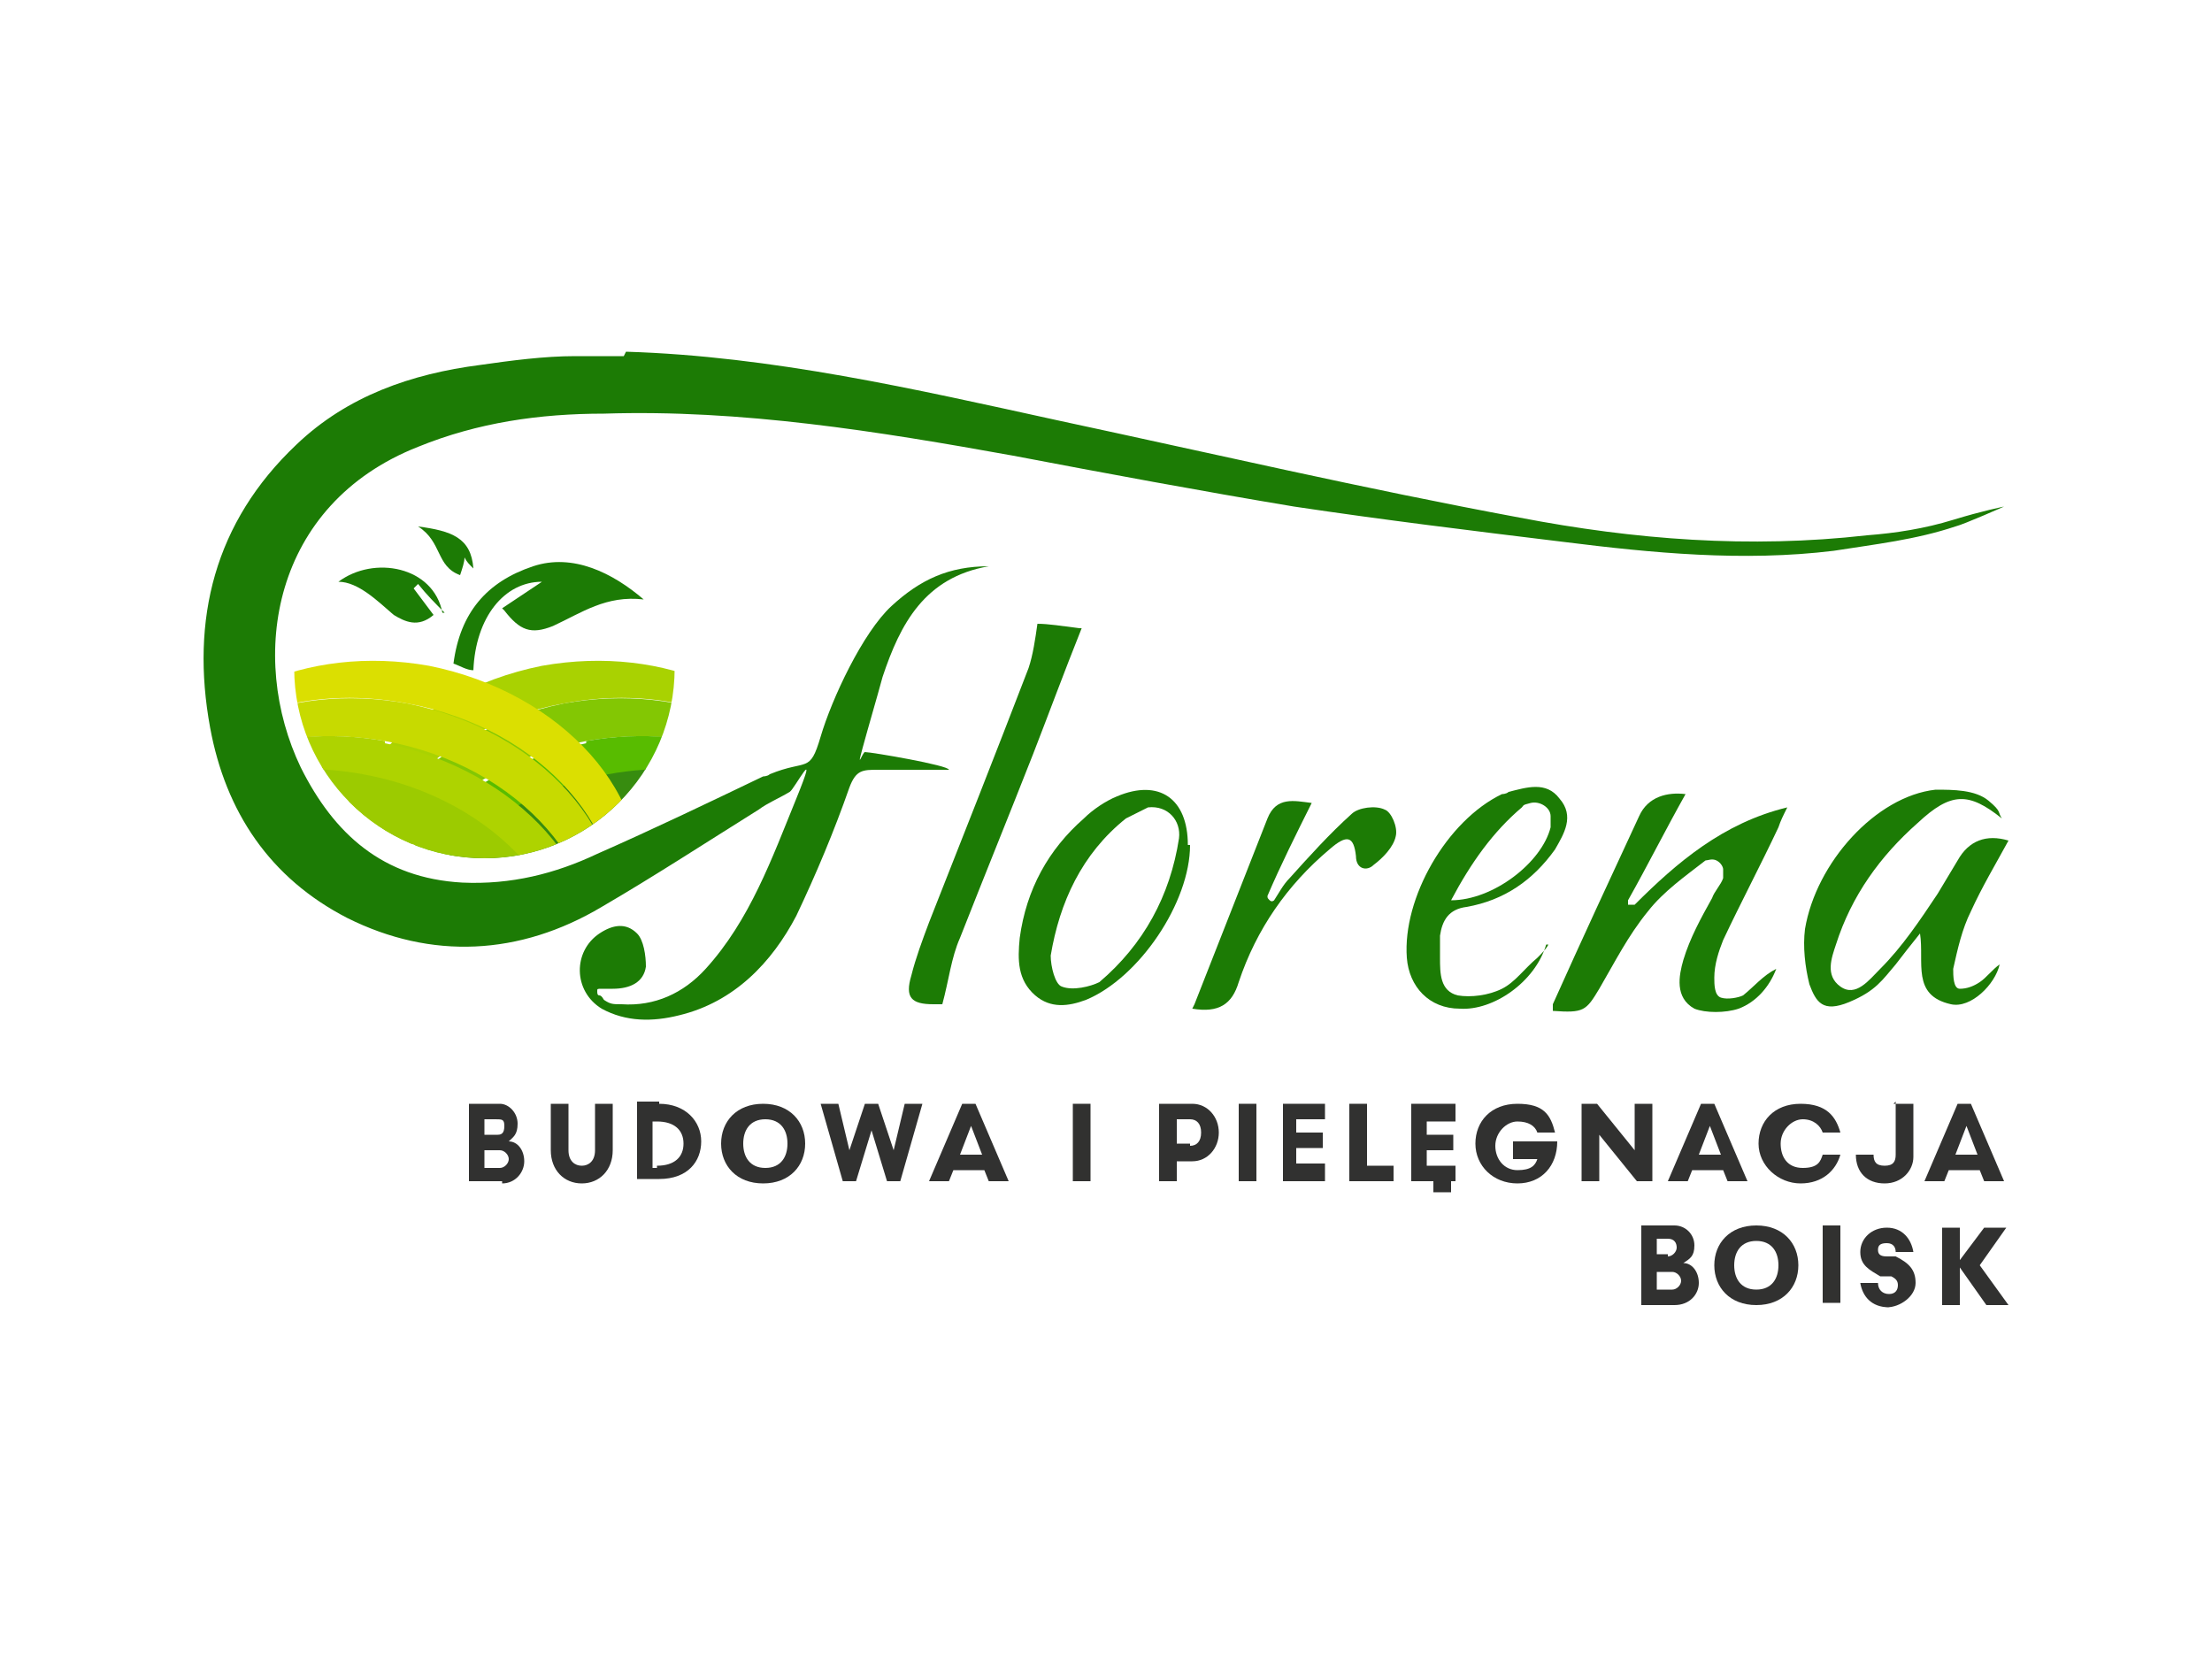 <svg xmlns="http://www.w3.org/2000/svg" xmlns:xlink="http://www.w3.org/1999/xlink" viewBox="0 0 100 75"><defs><style>      .cls-1 {        fill: none;      }      .cls-2 {        clip-path: url(#clippath-1);      }      .cls-3 {        fill: #c7da00;      }      .cls-4 {        fill: #313130;      }      .cls-5 {        fill: #1c7b05;      }      .cls-6 {        fill: #a9d201;      }      .cls-7 {        fill: #dbdf01;      }      .cls-8 {        fill: #58bc00;      }      .cls-9 {        fill: #aed300;      }      .cls-10 {        fill: #83c703;      }      .cls-11 {        clip-path: url(#clippath);      }      .cls-12 {        fill: #9ccb00;      }      .cls-13 {        fill: #378c0f;      }    </style><clipPath id="clippath"><circle class="cls-1" cx="21.9" cy="30.2" r="8.6"></circle></clipPath><clipPath id="clippath-1"><circle class="cls-1" cx="21.9" cy="30.2" r="8.6"></circle></clipPath></defs><g><g id="Warstwa_1"><g><g><g class="cls-11"><ellipse class="cls-13" cx="29.1" cy="43.6" rx="11.2" ry="8.8" transform="translate(-7.4 5.9) rotate(-10.3)"></ellipse><path class="cls-6" d="M24.5,30.1c5.6-1,10.7,1.4,12.3,5.4-2.2-3-6.6-4.6-11.3-3.7-6.1,1.1-10.3,5.9-9.4,10.7,0,.4.2.8.3,1.2-.6-.9-1.1-1.9-1.3-2.9-.9-4.8,3.4-9.5,9.4-10.7Z"></path><path class="cls-10" d="M25.5,31.8c5.5-1,10.6,1.3,12.2,5.3-2.2-2.9-6.6-4.4-11.2-3.6-6.1,1.1-10.3,5.9-9.4,10.7,0,.5.2.9.4,1.4-.7-.9-1.2-1.9-1.4-3.1-.9-4.8,3.4-9.5,9.4-10.7Z"></path><path class="cls-8" d="M26.5,33.5c5.1-.9,9.9,1,11.8,4.5-2.3-2.5-6.4-3.8-10.8-3-6.1,1.1-10.3,5.9-9.4,10.7.1.8.4,1.5.8,2.2-.9-1-1.6-2.2-1.8-3.6-.9-4.8,3.4-9.5,9.4-10.7Z"></path></g><g><path class="cls-5" d="M28.3,15.9c6.6.2,13.1,1.7,19.5,3.1,7,1.5,13.9,3.1,20.9,4.4,5.2,1,10.4,1.4,15.7.8,1.3-.1,2.6-.3,3.9-.7s2.3-.6,2.3-.6c0,0-1.8.8-2.2.9-1.8.6-3.6.8-5.5,1.1-4.1.5-8.2.1-12.2-.4-4.1-.5-8.2-1-12.2-1.6-4.2-.7-8.5-1.5-12.7-2.3-6.1-1.1-12.3-2.1-18.5-1.9-2.9,0-5.7.4-8.4,1.5-6.6,2.6-7.7,9.5-5.3,14.5,1.5,3,3.7,5,7.3,5.2,2.2.1,4.2-.4,6.1-1.3,2.5-1.1,5-2.3,7.5-3.5,0,0,.2,0,.3-.1,1.7-.7,1.8,0,2.3-1.7s1.9-4.7,3.2-5.9,2.6-1.8,4.4-1.8c-2.9.5-4,2.6-4.8,5-.3,1.1-.6,2.1-.9,3.2s0,.2.1.2c.3,0,3.8.6,3.8.8,0,0-3.2,0-3.2,0-.7,0-1,0-1.3.8-.7,2-1.5,3.9-2.4,5.8-1.1,2.1-2.8,3.9-5.3,4.5-1.2.3-2.4.3-3.5-.3-1.3-.8-1.3-2.6-.1-3.4.6-.4,1.2-.5,1.7,0,.3.3.4,1,.4,1.5-.1.7-.7,1-1.5,1-.2,0-.3,0-.5,0s-.2,0-.2.1,0,.2.1.2.2.2.2.2c.3.2.4.2.8.2,1.5.1,2.8-.5,3.8-1.6,2-2.2,3-5,4.1-7.7s-.1-.4-.3-.3c-.5.3-1,.5-1.4.8-2.4,1.5-4.7,3-7.1,4.4-3.7,2.2-7.7,2.4-11.5.5-3.5-1.8-5.5-4.8-6.2-8.6-.9-4.9.2-9.3,3.9-12.8,2.3-2.2,5.2-3.2,8.3-3.6,1.4-.2,2.9-.4,4.3-.4s2.1,0,2.2,0Z"></path><path class="cls-5" d="M70.2,45.4c1.3-2.9,2.6-5.7,3.9-8.5.4-.9,1.3-1.1,2.1-1-.9,1.6-1.7,3.2-2.6,4.8,0,0,0,.1,0,.2.1,0,.2,0,.3,0,1.9-1.9,4-3.7,6.9-4.4-.2.4-.3.6-.4.9-.8,1.7-1.7,3.4-2.5,5.1-.2.5-.4,1.1-.4,1.7,0,.3,0,.8.3.9.3.1.8,0,1-.1.5-.4.9-.9,1.5-1.2-.3.8-.9,1.5-1.7,1.8-.6.2-1.5.2-2,0-.9-.5-.7-1.5-.5-2.2.3-1,.8-1.9,1.3-2.8.1-.3.4-.6.5-.9,0-.1,0-.3,0-.4s-.1-.3-.3-.4-.4,0-.5,0c-.9.7-1.9,1.4-2.6,2.3-.9,1.1-1.5,2.3-2.2,3.5-.6,1-.7,1.1-2.1,1Z"></path><path class="cls-5" d="M90.5,37c-1.5-1.2-2.3-1.2-3.8.2-1.7,1.5-3,3.3-3.7,5.5-.2.6-.5,1.4.2,1.9.7.5,1.3-.3,1.8-.8,1-1,1.8-2.2,2.6-3.4.3-.5.6-1,.9-1.5.5-.9,1.3-1.2,2.3-.9-.6,1.1-1.2,2.1-1.7,3.2-.4.8-.6,1.7-.8,2.6,0,.3,0,.9.3.9s.6-.1.9-.3c.3-.2.6-.6.9-.8-.2.9-1.3,2-2.2,1.8-1.8-.4-1.2-1.9-1.4-3.2-.4.5-.8,1-1.1,1.4-.6.7-.9,1.2-2.1,1.7s-1.5,0-1.8-.8c-.2-.8-.3-1.7-.2-2.5.5-3,3.2-6,5.9-6.3.8,0,1.8,0,2.4.5s.4.5.6.8h-.2Z"></path><path class="cls-5" d="M48.9,28.4c-.8,2-1.5,3.9-2.2,5.7-1.1,2.8-2.2,5.5-3.3,8.3-.4.9-.5,1.9-.8,3,0,0-.2,0-.4,0-1,0-1.3-.3-1-1.3.2-.8.5-1.6.8-2.4,1.5-3.8,3-7.6,4.5-11.5.2-.6.3-1.3.4-2,.5,0,1.1.1,1.9.2Z"></path><path class="cls-5" d="M54,45.4c1.1-2.8,2.2-5.6,3.3-8.4.4-1,1.2-.8,2-.7-.7,1.4-1.4,2.8-2,4.2,0,.1,0,.1.1.2s.2,0,.2,0c.2-.3.4-.7.7-1,.9-1,1.8-2,2.8-2.9.3-.3,1.1-.4,1.5-.2.3.1.6.8.5,1.2-.1.5-.6,1-1,1.3-.3.3-.8.2-.8-.4-.1-.9-.4-1-1.2-.3-1.9,1.6-3.3,3.6-4.1,6-.3,1-.9,1.4-2.1,1.2Z"></path><path class="cls-5" d="M53.8,38.2c0,2.6-2.3,6-4.7,7-.8.3-1.6.4-2.3-.2-.8-.7-.8-1.6-.7-2.6.3-2.2,1.3-4,2.9-5.4.4-.4,1-.8,1.5-1,1.9-.8,3.2.1,3.2,2.2ZM51.9,36.5c-.2.1-.6.3-1,.5-2,1.6-3,3.8-3.4,6.2,0,.5.2,1.3.5,1.4.5.2,1.3,0,1.7-.2,2-1.7,3.2-3.9,3.6-6.5.1-.8-.5-1.5-1.4-1.4Z"></path><path class="cls-5" d="M69.9,42.7c-.5,1.7-2.4,3-3.9,2.9-1.4,0-2.3-1-2.4-2.3-.2-2.7,1.8-6.2,4.3-7.4,0,0,.2,0,.3-.1.8-.2,1.7-.5,2.3.3.7.8.2,1.6-.2,2.3-1,1.4-2.3,2.3-4,2.6-.8.1-1.1.6-1.2,1.3,0,.3,0,.7,0,1,0,.7,0,1.5.8,1.7.6.1,1.4,0,2-.3.6-.3,1-.9,1.6-1.4.2-.2.4-.4.5-.6ZM65.6,40.7c1.9,0,4.1-1.7,4.5-3.3,0-.2,0-.3,0-.5,0-.4-.5-.7-.9-.6s-.3.1-.4.2c-1.3,1.1-2.3,2.5-3.2,4.2Z"></path><path class="cls-5" d="M22.7,27.5c.6-.4,1.2-.8,1.8-1.2-1.7,0-3,1.6-3.1,4-.3,0-.6-.2-.9-.3.3-2.3,1.5-3.7,3.6-4.4,1.8-.6,3.6.3,5,1.5-1.7-.2-2.8.6-4.1,1.2-1,.4-1.5.2-2.2-.7Z"></path><path class="cls-5" d="M20.1,27.7c-.4-.4-.8-.8-1.2-1.3,0,0-.1.1-.2.2.3.4.6.8.9,1.2-.7.6-1.3.3-1.8,0-.7-.6-1.6-1.5-2.5-1.5,1.6-1.2,4.3-.7,4.7,1.4Z"></path><path class="cls-5" d="M18.9,23.8c1.5.2,2.4.5,2.5,1.9-.2-.2-.3-.3-.4-.5,0,.2-.1.5-.2.8-1.1-.4-.8-1.5-1.9-2.2Z"></path></g><g class="cls-2"><ellipse class="cls-12" cx="14.8" cy="43.6" rx="8.8" ry="11.2" transform="translate(-30.7 50.3) rotate(-79.7)"></ellipse><path class="cls-7" d="M19.4,30.1c-5.6-1-10.7,1.4-12.3,5.4,2.2-3,6.6-4.6,11.3-3.7,6.1,1.1,10.3,5.9,9.4,10.7,0,.4-.2.8-.3,1.2.6-.9,1.1-1.9,1.3-2.9.9-4.8-3.4-9.5-9.4-10.7Z"></path><path class="cls-3" d="M18.4,31.8c-5.5-1-10.6,1.3-12.2,5.3,2.2-2.9,6.6-4.4,11.2-3.6,6.1,1.1,10.3,5.9,9.4,10.7,0,.5-.2.9-.4,1.4.7-.9,1.2-1.9,1.4-3.1.9-4.8-3.4-9.5-9.4-10.7Z"></path><path class="cls-9" d="M17.4,33.5c-5.1-.9-9.9,1-11.8,4.5,2.3-2.5,6.4-3.8,10.8-3,6.1,1.1,10.3,5.9,9.4,10.7-.1.8-.4,1.5-.8,2.2.9-1,1.6-2.2,1.8-3.6.9-4.8-3.4-9.5-9.4-10.7Z"></path></g></g><g><path class="cls-4" d="M22.7,53.4h-1.5v-3.5h1.4c.4,0,.8.4.8.9s-.2.6-.4.8c.4,0,.7.4.7.9s-.4,1-1,1ZM22.5,51.3c.2,0,.3-.1.3-.4s-.1-.3-.4-.3h-.5v.7h.5ZM22.6,52h-.7v.8h.7c.2,0,.4-.2.4-.4s-.2-.4-.4-.4Z"></path><path class="cls-4" d="M75.7,59h-1.5v-3.6h1.5c.5,0,.9.4.9.9s-.2.6-.5.8c.4,0,.7.4.7.9s-.4,1-1.1,1ZM75.4,56.8c.2,0,.4-.2.4-.4s-.1-.4-.4-.4h-.5v.7h.5ZM75.6,57.5h-.7v.8h.7c.2,0,.4-.2.4-.4s-.2-.4-.4-.4Z"></path><path class="cls-4" d="M24.9,52v-2.1h.8v2.1c0,.5.3.7.6.7s.6-.2.6-.7v-2.1h.8v2.1c0,.9-.6,1.5-1.4,1.5s-1.4-.6-1.4-1.5Z"></path><path class="cls-4" d="M29.8,49.9c1.2,0,1.9.8,1.9,1.7s-.6,1.7-1.9,1.7h-1v-3.5h1ZM29.7,52.7c.8,0,1.2-.4,1.2-1s-.4-1-1.2-1h-.2v2.1h.2Z"></path><path class="cls-4" d="M36.4,51.7c0,1-.7,1.8-1.9,1.8s-1.9-.8-1.9-1.8.7-1.8,1.9-1.8,1.9.8,1.9,1.8ZM35.6,51.7c0-.6-.3-1.1-1-1.1s-1,.5-1,1.1.3,1.1,1,1.1,1-.5,1-1.1Z"></path><path class="cls-4" d="M40.4,52l.5-2.1h.8l-1,3.5h-.6l-.7-2.3-.7,2.3h-.6l-1-3.5h.8l.5,2.1.7-2.1h.6l.7,2.1Z"></path><path class="cls-4" d="M44.6,52.9h-1.5l-.2.5h-.9l1.5-3.5h.6l1.5,3.5h-.9l-.2-.5ZM43.4,52.2h1l-.5-1.3-.5,1.3Z"></path><path class="cls-4" d="M48.5,53.4v-3.5h.8v3.5h-.8Z"></path><path class="cls-4" d="M53.2,52.5v.9h-.8v-3.5h1.5c.7,0,1.2.6,1.2,1.3s-.5,1.3-1.2,1.3h-.7ZM53.8,51.8c.3,0,.5-.2.5-.6s-.2-.6-.5-.6h-.6v1.1h.6Z"></path><path class="cls-4" d="M56,53.4v-3.5h.8v3.5h-.8Z"></path><path class="cls-4" d="M61.8,52.7h1.2v.7h-2v-3.5h.8v2.8Z"></path><path class="cls-4" d="M68.4,51.6h2c0,1.1-.7,1.9-1.8,1.9s-1.9-.8-1.9-1.8.7-1.8,1.9-1.8,1.5.5,1.7,1.3h-.8c-.1-.3-.4-.5-.9-.5s-1,.5-1,1.1.4,1.1,1,1.1.8-.2.9-.5h-1.1v-.7Z"></path><path class="cls-4" d="M73.9,49.9h.8v3.5h-.7l-1.7-2.1v2.1h-.8v-3.5h.7l1.7,2.1v-2.1Z"></path><path class="cls-4" d="M78,52.9h-1.5l-.2.5h-.9l1.5-3.5h.6l1.5,3.5h-.9l-.2-.5ZM76.8,52.2h1l-.5-1.3-.5,1.3Z"></path><path class="cls-4" d="M82.4,51.2c-.1-.3-.4-.6-.9-.6s-1,.5-1,1.1.3,1.1,1,1.1.8-.3.9-.6h.8c-.2.7-.8,1.3-1.8,1.3s-1.9-.8-1.9-1.8.7-1.8,1.9-1.8,1.6.6,1.8,1.3h-.8Z"></path><path class="cls-4" d="M89.6,52.9h-1.5l-.2.5h-.9l1.5-3.5h.6l1.5,3.5h-.9l-.2-.5ZM88.4,52.2h1l-.5-1.3-.5,1.3Z"></path><path class="cls-4" d="M81.3,57.2c0,1-.7,1.8-1.9,1.8s-1.9-.8-1.9-1.8.7-1.8,1.9-1.8,1.9.8,1.9,1.8ZM80.4,57.2c0-.6-.3-1.1-1-1.1s-1,.5-1,1.1.3,1.1,1,1.1,1-.5,1-1.1Z"></path><path class="cls-4" d="M82.4,58.9v-3.5h.8v3.5h-.8Z"></path><path class="cls-4" d="M85.4,59.1c-.8,0-1.2-.5-1.3-1.1h.8c0,.3.2.5.5.5s.4-.2.4-.4-.1-.3-.3-.4h-.5c-.5-.3-.9-.5-.9-1.1s.5-1.1,1.2-1.1,1.1.5,1.2,1.1h-.8c0-.2-.1-.4-.4-.4s-.4.1-.4.3.1.3.4.3h.4c.6.3.9.6.9,1.2s-.7,1.1-1.3,1.1Z"></path><path class="cls-4" d="M88.5,57.1l1.2-1.6h1l-1.2,1.7,1.3,1.8h-1l-1.2-1.7v1.7h-.8v-3.5h.8v1.6Z"></path><path class="cls-4" d="M59.9,52.7v.7h-1.9v-3.5h1.9v.7h-1.3v.6h1.2v.7h-1.2v.7h1.3Z"></path><polygon class="cls-4" points="65.8 52.7 64.5 52.7 64.5 52 65.7 52 65.7 51.3 64.5 51.3 64.5 50.7 65.8 50.7 65.8 49.9 63.8 49.9 63.8 53.4 64.8 53.4 64.8 53.9 65.6 53.9 65.6 53.4 65.8 53.4 65.8 52.7"></polygon><path class="cls-4" d="M85.6,49.9h.9v2.4c0,.6-.5,1.2-1.3,1.2s-1.3-.5-1.3-1.3h.8c0,.3.1.5.5.5s.5-.2.5-.5v-2.4Z"></path></g></g></g></g></svg>